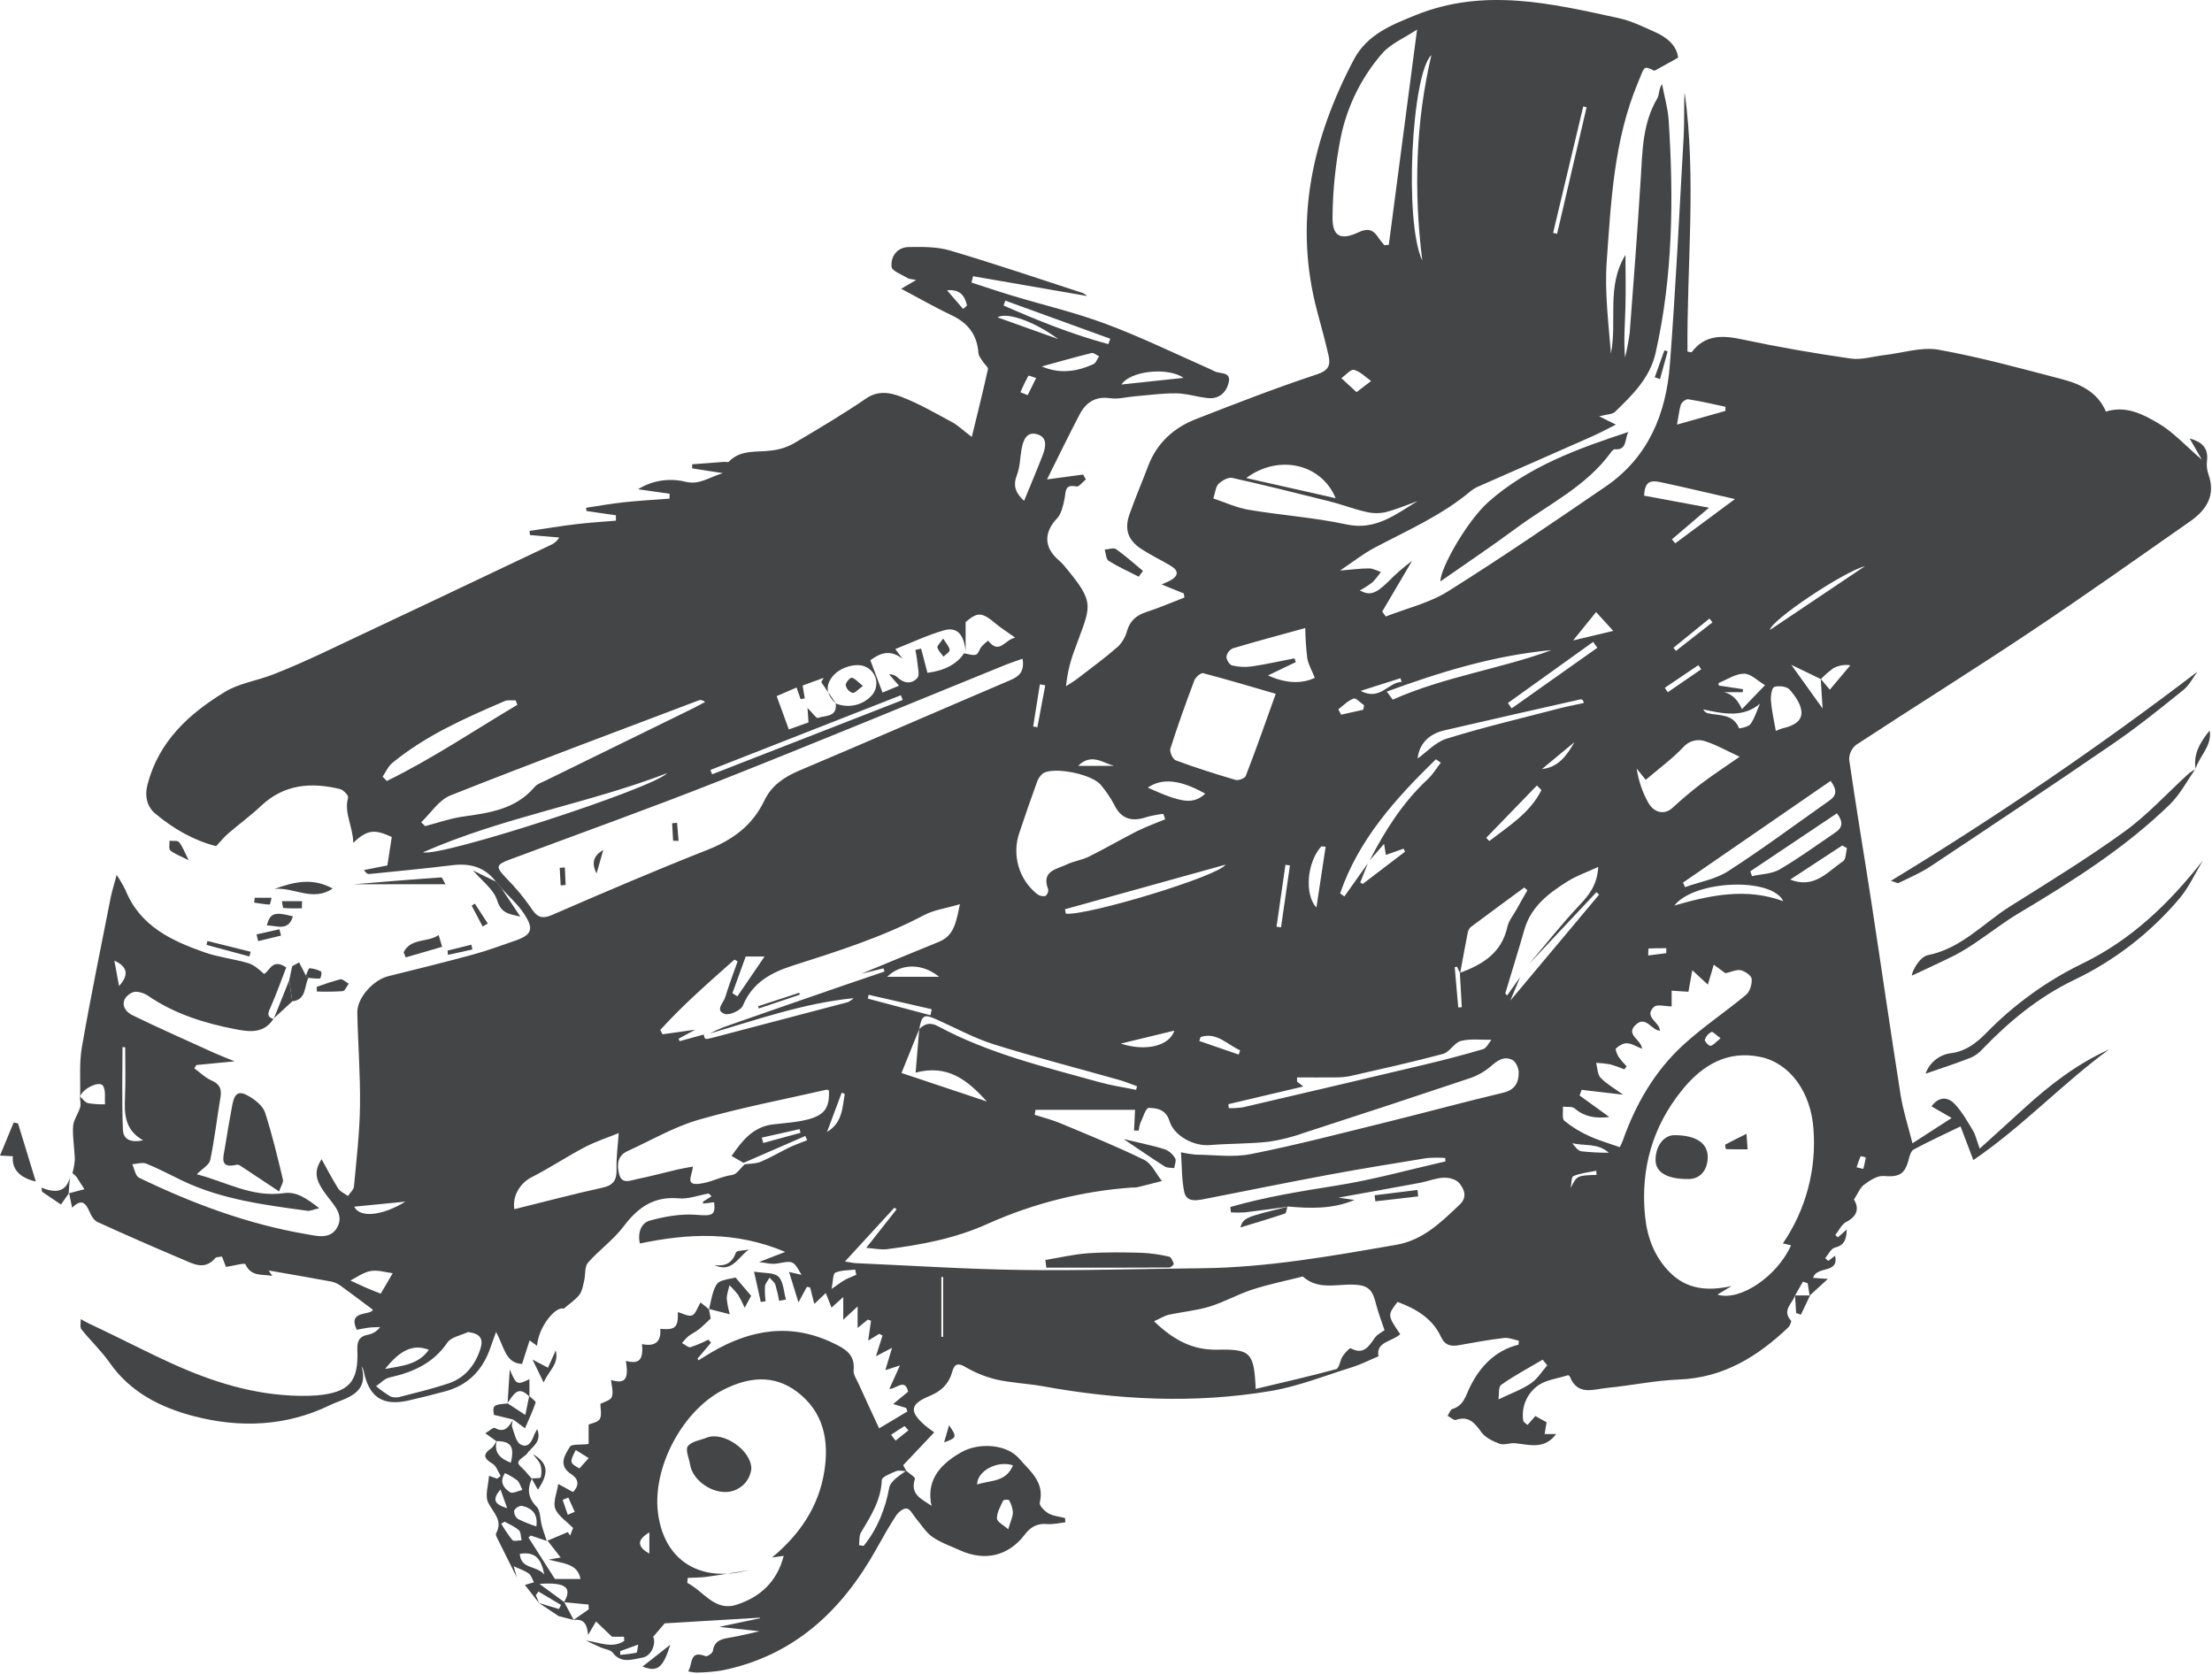<svg width="822" height="622" viewBox="0 0 822 622" fill="none" xmlns="http://www.w3.org/2000/svg">
<path d="M263.42 486.38C263.7 487.84 263.97 489.29 264.1 489.99C262.34 491.62 261.1 492.9 259.72 493.99C258.34 495.08 256.98 495.65 255.72 496.63C254.886 497.381 254.12 498.204 253.43 499.09C254.5 499.64 255.75 500.85 256.62 500.63C258.893 499.875 261.103 498.942 263.23 497.84L264.23 498.95C262.57 500.95 260.9 502.89 259.23 504.87L259.53 505.52C261.22 504.52 262.9 503.43 264.61 502.43C279.16 493.95 294.14 491.54 309.86 499.23C314.05 501.23 317.81 503.4 317.21 509.16C317.04 510.78 318.31 512.59 319.06 514.24C321.58 519.82 324.18 525.37 326.69 530.81L337.21 524.52L336.75 523.22L331.91 521.76L337.48 517.18C336.26 512.09 333.24 516.04 330.48 516.18C331.71 513.46 332.79 511.06 334.42 507.43L329 509.18C329.73 506.74 330.4 504.5 331.49 500.88L325.5 504C326.42 501.14 327.19 498.73 327.96 496.31L326.73 495.67L322.62 498.2C323 495.5 323.34 493.2 323.68 490.81L322.48 490.38L318.7 493.5V485.5L313.36 490.42V482L309 485.93C308.22 483.93 307.55 482.23 306.87 480.51L302.61 484.57C302.11 482.63 301.61 480.52 301.04 478.41L299.83 478.23L296.72 484C295.48 480 294.37 476.39 293.22 472.68L297.86 473.76C294.75 468.29 294.78 468.49 288.86 469.54C286.61 469.94 284.15 469.2 282.06 469L291.79 465.23C273.26 457.4 255.66 458.37 237.79 462.1C236.87 458.1 238.28 454.47 241.48 453.59C247.06 452.06 253.09 451 258.79 451.45C264.49 451.9 266.02 451.76 265.38 446.77L261.38 447.27L261.15 446.63L264.41 444.56C263.92 444.12 263.55 443.56 263.28 443.56C259.61 444.15 255.88 445.66 252.28 445.33C243.02 444.48 237.07 448.68 231.76 455.73C228 460.73 222.64 464.51 218.48 469.26C217.2 470.73 217.62 473.64 217.1 475.85C216.67 477.66 216.38 479.72 215.32 481.13C213.91 482.99 211.8 484.33 209.51 486.32C206.51 485.32 200.14 492.91 199.57 500.12L196.81 498.12L194 506.87C187.68 506.56 187.37 500.34 184.33 494.99C183.33 497.82 182.76 499.26 182.27 500.72C179.46 509.04 174.07 514.72 165.47 517.04C160.97 518.26 156.447 519.39 151.9 520.43C142.34 522.62 137.23 519.34 135.23 509.86C135.08 509.093 134.781 508.362 134.35 507.71C137.35 518.34 128.14 519.5 122.58 522.2C106.49 530.02 89.32 530.76 72.17 526.31C59.73 523.08 48.47 517.47 40.72 506.37C37.67 502 33.63 498.24 30.26 494C29.61 493.19 30.06 491.49 30.01 490.2C31.01 490.76 32.01 491.35 33.09 491.86C36.26 493.4 39.45 494.86 42.62 496.44C49.51 499.78 56.34 503.27 63.3 506.44C78.57 513.44 94.3 518.44 111.3 518.72C113.465 518.773 115.631 518.717 117.79 518.55C129.72 517.45 133.31 513.55 132.79 501.61C132.65 498.35 133.53 496.61 136.79 496C138.59 495.657 140.192 494.641 141.27 493.16C139.84 493.22 138.41 493.21 137 493.38C135.59 493.55 134.11 493.89 132.57 494.17C129.07 486.75 137.68 489.01 138.57 486.72C134.4 483.6 130.57 480.72 126.71 477.9C125.653 477.107 124.44 476.548 123.15 476.26C115.47 474.82 107.77 473.52 99.85 472.14L101.19 474.14C97.35 473.47 93.28 474.49 91.19 469.81C90.93 469.23 86.79 470.39 83.98 470.81C83.83 470.41 83.21 468.81 82.49 466.96C81.49 467.15 80.42 467.04 80.02 467.51C76.02 472.23 71.75 469.65 67.69 467.93C57.137 463.47 46.647 458.867 36.22 454.12C34.87 453.5 33.83 451.68 33.22 450.19C31.79 446.93 30.22 445.37 26.81 448.82L25.67 443.34L25.57 443.46L31.37 441.94C30.37 440.38 29.37 438.79 28.37 437.27C27.936 436.781 27.446 436.344 26.91 435.97C27.383 434.319 27.685 432.623 27.81 430.91C27.71 426.79 26.91 422.65 27.16 418.56C27.31 416.17 29.09 413.91 29.78 411.5C30.14 410.24 29.73 408.77 29.67 407.4C30.67 408.29 31.57 409.68 32.74 409.96C34.816 410.297 36.918 410.438 39.02 410.38C38.85 408.06 39.38 405.38 38.32 403.55C37.08 401.44 30.63 404.55 29.77 407.49C29.94 401.39 29.39 395.16 30.42 389.2C33.63 370.76 37.42 352.43 41.03 334.06C41.55 331.39 42.39 328.77 43.35 325.13C44.557 326.929 45.649 328.803 46.62 330.74C52 344.15 63.71 349.6 76.1 353.94C81.25 355.74 86.81 356.34 92.1 357.87C94.29 358.51 96.2 360.15 98.1 361.92C100.26 361 101.1 355.92 106.37 359.53C104.47 364.39 102.64 369.66 100.37 374.71C99.37 376.88 99.37 378 101.73 378.71L101.63 378.61C98.03 384.28 92.45 383.44 87.28 382.43C75.78 380.19 64.7 376.72 54.87 369.95C53.37 368.95 50.62 368.13 49.19 368.81C44.83 370.86 44.86 375.15 49.31 377.32C59.31 382.2 69.54 386.7 79.69 391.32C81.94 392.32 84.27 393.21 87.19 394.41L73 395.78L72.2 397C74.27 398.51 76.2 400.45 78.45 401.45C81.45 402.74 82.45 404.45 81.96 407.59C80.64 415.42 79.74 423.32 78.13 431.08C77.77 432.87 75.27 434.22 73.13 436.39C83.93 439.14 93.7 445.13 105.55 443.39C110.25 442.7 114.07 445.48 118.65 449C116.3 449.53 115.22 450.09 114.22 449.95C98.4 447.78 82.51 445.79 67.85 438.8C63.37 436.66 58.99 434.29 54.4 432.44C52.92 431.84 50.91 432.54 49.14 432.65C49.95 434.35 50.32 436.98 51.64 437.65C71.5 447.24 92.07 454.93 113.9 458.65C117.7 459.29 122.72 460.73 125.29 456.16C127.86 451.59 124.36 448.11 121.7 444.64C117.02 438.54 116.53 435.46 119.51 430.78C121.64 434.61 123.51 438.25 125.67 441.67C126.44 442.88 128.07 443.54 129.31 444.45C130.08 443.26 131.42 442.13 131.54 440.89C132.46 430.97 133.64 421.04 133.78 411.1C133.94 399.5 133.01 387.88 132.78 376.27C132.68 370.77 138.78 364.13 144.26 362.78C154.86 360.18 165.46 357.53 175.99 354.67C181.12 353.28 186.12 351.39 191.16 349.67C197.63 347.47 198.58 345.35 194.72 339.53C192.37 335.99 189.05 333.1 186.19 329.93L184.3 327.69C180.16 322.14 174.58 320.69 167.94 321.54C157.71 322.8 147.44 323.76 137.18 324.8C136.61 324.86 136 324.48 135.27 323.33L143.95 321.61C144.55 317.72 145.06 314.42 145.59 311.05C139.14 308.05 136.49 308.29 131.26 313.2C131.2 307.11 127.74 302.2 129.36 296.37C129.57 295.62 127.6 293.53 126.36 293.23C115.64 290.63 105.6 291.38 97.02 299.47C93.16 303.12 88.82 306.27 84.79 309.75C83.31 311.02 82.07 312.58 80.32 314.44C72.13 312.39 64.48 308.01 57.72 302.37C54.72 299.89 53.66 296 54.83 291.49C59.03 275.44 70.25 265.23 83.56 257.13C88.88 253.89 95.56 252.96 101.48 250.65C107.65 248.23 113.72 245.56 119.71 242.74C148.023 229.407 176.313 216.013 204.58 202.56C205.935 201.989 207.075 201.006 207.84 199.75L196.94 198.83C196.88 198.32 196.82 197.83 196.77 197.31C202.52 196.46 208.26 195.49 214.03 194.8C218.96 194.2 223.93 193.91 228.88 193.49V191.49L218 189.91L217.77 188.71C222.47 188.01 227.14 187.15 231.86 186.65C237.49 186.04 243.14 185.74 248.79 185.31L248.84 183.49L237.11 181.81C239.696 180.202 242.576 179.126 245.582 178.644C248.589 178.161 251.661 178.282 254.62 179C259.91 180.32 263.12 177.49 268.62 175.83L257.23 174.06C257.23 173.55 257.23 173.06 257.18 172.54L268.98 171.65C269.62 171.6 270.56 171.89 270.87 171.56C275.34 166.88 281.28 168.19 286.75 167.41C289.551 167.092 292.266 166.243 294.75 164.91C303.92 159.5 313.1 154.06 321.89 148.06C326.36 145.01 330.79 145.9 334.73 147.39C341.34 149.89 347.55 153.51 353.81 156.88C355.97 158.04 357.81 159.88 361.13 162.38C363.32 153.38 365.34 145.31 367.13 137.19C367.29 136.48 365.93 135.46 365.35 134.53C364.77 133.6 363.68 132.37 363.6 131.24C363.13 124.47 359.76 120.05 353.66 117.17C347.56 114.29 341.77 110.94 334.89 107.3L340.48 104.04C338.83 103.7 337.94 103.74 337.31 103.36C335.16 102.04 331.47 100.73 331.31 99.15C330.95 95.28 333.39 91.86 337.74 91.8C342.86 91.73 348.24 91.67 353.07 93.1C369.63 98 386 103.57 402.41 108.9C402.985 109.196 403.52 109.566 404 110L361.6 102.65L361 105C366.07 106.63 371.11 108.35 376.21 109.89C387.82 113.39 399.7 116.16 411.02 120.4C424.08 125.29 436.66 131.4 449.44 137.06C450.2 137.39 450.92 137.84 451.69 138.14C453.79 138.94 457.51 138.21 456.59 142.14C455.71 145.84 453.07 148.33 448.95 147.94C444.95 147.57 441.07 146.23 437.12 146.17C431.92 146.11 426.7 146.86 421.49 147.3C418.49 147.54 415.49 148.42 412.6 147.99C407.07 147.16 403.55 149.56 401.21 153.99C397.08 161.86 393.21 169.88 389.08 178.16L402.51 176.35C402.83 176.97 403.16 177.58 403.51 178.19C402.33 179.11 400.94 180.99 400.01 180.79C395.49 179.79 396.15 182.84 395.58 185.44C395.01 188.04 394.45 190.9 392.81 192.64C388.37 197.33 387.81 202.44 392.21 207.02C393.13 208.02 394.21 208.78 395.08 209.79C407.5 224.49 405.33 224.79 399.47 241.13C397.737 245.581 396.617 250.247 396.14 255C397.54 254.08 399.01 253.25 400.34 252.23C405.45 248.3 410.66 244.49 415.52 240.23C417.143 238.582 418.3 236.532 418.87 234.29C420.03 230.55 422.4 228.61 426.02 227.43C430.81 225.88 435.44 223.87 440.14 222.05C440.06 221.54 439.98 221.05 439.91 220.53L431.67 217.19C433.04 216.58 434 216.19 434.87 215.75C437.92 214.03 438.18 212.11 435.04 210.25C431.45 208.13 427.68 206.32 424.19 204.05C419.19 200.81 417.75 196.74 419.73 191.12C421.87 185.01 424.46 179.05 426.73 173.01C430 164.52 436.24 158.94 444.46 155.73C459.34 149.92 474.25 144.12 489.41 139.11C493.92 137.62 494.48 135.54 493.68 132C492.46 126.65 490.99 121.35 489.56 116C480.61 82.74 487.48 51.77 503.13 22.08C508.06 12.85 516.86 9.36 526 5.65C551.47 -4.67 576.47 1.27 601.53 6.74C606.17 7.74 610.6 9.94 614.99 11.9C619.56 13.9 623.16 17.03 623.6 21.44L614.82 26.3C610.57 24.3 611.25 24.57 608.68 30.7C599.75 52.02 598.68 74.7 597.07 97.16C596.26 108.49 597.74 119.98 598.63 131.38C601.03 119.21 596.85 106.38 604.04 94.72C604.04 101.04 604.19 107.35 604.04 113.66C603.89 119.97 603.31 126.27 603.88 132.84C604.628 129.835 605.205 126.79 605.61 123.72C607.08 104.63 608.52 85.53 609.71 66.42C610.36 56.15 610.35 45.85 615.86 36.57C616.67 35.19 616.33 33.13 617.63 31.27C618.47 35.74 619.8 40.18 620.09 44.69C621.97 73.69 621.69 102.63 615.23 131.19C613.13 140.49 606.6 146.78 600.15 153.06C599.15 153.99 597.27 153.92 594.27 154.71L600.49 157.79C597.18 159.44 594.49 160.91 591.7 162.15C577.85 168.29 563.97 174.35 550.11 180.47C548.865 180.95 547.693 181.603 546.63 182.41C535.86 191.51 523.04 197.08 510.73 203.58C506.56 205.78 502.82 208.78 497.97 212.03C502.17 211.68 505.45 211.24 508.72 211.23C510.19 211.23 511.67 212.08 513.14 212.54C512.212 213.928 511.157 215.226 509.99 216.42C508.512 217.543 506.947 218.546 505.31 219.42C509.04 221.42 511.16 220.71 515.75 216.29C518.532 213.427 521.542 210.795 524.75 208.42L513.64 227.27L514.97 229.09C522.71 226.09 531.13 224.09 538.05 219.78C557.94 207.31 577.33 194.03 596.71 180.78C612.51 169.97 619.15 153.78 620.54 135.52C622.71 107.13 624.09 78.69 625.69 50.26C625.99 44.97 625.69 39.66 626.03 34.35C630.45 66.41 626.81 98.61 627.08 130.65C628.08 130.8 628.55 130.99 628.64 130.87C633.64 124.3 640.07 124.56 647.42 126.13C660.77 128.97 674.24 131.3 687.75 133.25C691.75 133.83 696.11 132.43 700.3 131.95C706.99 131.19 713.97 128.85 720.3 129.95C735.84 132.73 751.13 136.95 766.42 140.95C773.27 142.75 779.6 145.87 782.57 152.95C790.05 150.61 796.34 153.95 801.97 157.24C807.6 160.53 812.17 165.64 818.25 170.85C816.48 167.78 815.18 165.54 813.68 162.92C818.15 164.2 820.75 166.36 820.13 171.31C819.938 172.97 820.122 174.651 820.67 176.23C823.46 184.07 819.94 189.5 813.9 193.73C794.11 207.57 774.41 221.55 754.32 234.94C732.98 249.18 711.2 262.75 689.74 276.81C688.92 277.468 688.262 278.304 687.817 279.256C687.371 280.208 687.15 281.249 687.17 282.3C689.72 299.91 692.68 317.46 695.39 335.05C699.07 359.05 702.51 383.05 706.3 407C707.23 412.85 709.11 418.54 710.69 424.87L725.26 415.47L717.75 411.12C720.89 407.05 724.13 407.81 726.54 410.42C729.2 413.29 731.17 416.84 733.21 420.23C734.12 421.74 734.49 423.57 735.68 426.84C741.62 421.46 746.82 416.79 751.97 412.07C761.55 403.32 771.72 395.41 783.72 390.01C766.34 402.73 751.55 418.7 733.31 431.11C731.47 426.28 730.09 422.64 728.56 418.59C722.34 421.59 716.65 424.22 711.15 427.17C710.15 427.7 709.62 429.54 709.28 430.88C707.85 436.47 705.73 437.47 699.9 437.03C697.56 436.86 694.8 438.7 692.71 440.26C691.14 441.44 690.34 443.64 688.97 445.74C690.87 449.08 690.3 451.92 686.06 454.11C684.34 455 683.34 457.31 682.01 458.97L683.01 459.81L686.25 456.91C686.17 460.81 685.25 462.81 681.81 463.66C680.39 464.01 679.42 466.21 678.25 467.57L679.41 468.57L681.95 466.65C683.42 473.55 675.13 470.23 673.75 474.88L679.26 475.27L672.48 481.47C672.24 479.94 671.99 478.41 671.75 476.87L669.98 476.29L667.06 481.42C666.06 484.42 662.06 486.92 665.55 490.76C665.82 491.05 665.13 492.68 664.55 493.28C653.12 504.14 640.4 512.03 623.9 512.66C614.95 513 606.07 514.9 597.13 515.78C592.13 516.27 586.26 518.78 583.41 511.64C583.31 511.38 582.84 511 582.67 511.06C578.82 512.3 574.34 512.76 571.31 515.06C569.355 516.523 567.832 518.489 566.904 520.748C565.976 523.007 565.678 525.475 566.04 527.89C566.13 528.51 567.04 529 567.64 529.54L570.55 526.23L574.73 528.53C574.51 529.89 574.28 531.27 574 532.93H578.27C573.88 538.84 568.27 536.83 562.96 536.33C561.08 536.15 558.96 537.13 557.29 536.53C554.81 535.63 552 534.28 550.52 532.26C548.01 528.82 545.87 526.03 541.02 527.66C540.25 527.92 539.02 526.66 537.93 526.16C538.53 525.28 538.93 523.85 539.76 523.61C544.06 522.27 544.65 518.61 546.39 515.15C550.08 507.8 555.66 501.84 564.29 499.71L564.41 498.22C562.54 497.85 560.61 496.98 558.81 497.22C553.2 497.89 547.62 498.91 542.06 499.91C539.06 500.44 536.94 499.91 535.54 496.91C532.31 489.91 526.19 486.36 519.33 483.81C515.56 488.76 515.56 488.76 520.33 495.81C517.43 498.57 511.16 498.6 512.27 504.02C508.61 505.55 505.56 507.12 502.33 508.12C492.33 511.23 482.49 515.19 472.25 516.91C443.88 521.7 415.47 520.25 387.25 515.11C381.53 514.11 375.63 513.9 369.98 512.6C365.899 511.561 361.989 509.942 358.37 507.79C355.17 505.97 354.37 507.91 353.78 510.03C352.5 514.41 349.68 517.03 345.54 518.73C338.1 521.8 337.75 524.49 343.85 529.81C344.57 530.45 345.39 530.97 347.17 532.29L335.62 544.5L336.85 546.7C335.56 546.7 334.11 546.27 333.03 546.7C331.03 547.54 327.73 548.82 327.68 550.03C327.4 557.55 323.56 563.42 319.94 569.51C319.19 570.77 319.44 572.63 319.23 574.21L320.93 574.49C326.09 568.14 328.99 560.79 330.48 552.72C330.7 551.52 331.85 550.36 332.82 549.45C334.068 548.407 335.385 547.448 336.76 546.58C337.89 547.58 340.18 548.97 339.99 549.58C338.08 555.46 342.54 557.04 346.15 559.58C344.38 551.2 347.96 544.89 357.26 539.66C363.82 535.97 374.09 536.66 378.71 542.01C382.64 546.59 388.31 550.74 386.38 558.43C386.12 559.48 388.22 561.63 389.68 562.43C391.47 563.43 393.74 563.6 395.8 564.13C395.8 564.66 395.86 565.19 395.9 565.72C393.69 565.96 391.45 566.54 389.28 566.37C385.59 566.06 383.11 567.25 380.81 570.29C374.72 578.29 365.93 580.29 356.81 576.15C353.32 574.56 349.6 573.3 346.5 571.15C344.07 569.48 342.43 566.67 340.45 564.36C339.31 563.03 338.34 560.87 337.01 560.62C335.68 560.37 333.8 562 332.93 563.32C330.3 567.32 327.98 571.5 325.64 575.68C312.76 598.73 294.89 615.43 268.17 620.79C265.045 621.266 261.891 621.527 258.73 621.57C257.718 621.503 256.714 621.346 255.73 621.1C257.5 618.25 256.1 613.1 262.19 615.46C262.8 615.69 264.79 614.35 264.9 613.56C265.5 609.33 268.62 609.01 271.83 608.46C275.04 607.91 278.26 607.09 282.26 606.21L267.26 604.57L282.47 601.37L282.32 601.16L246.99 603.27L242.72 608.27C243.87 610.48 242.3 615.4 238.72 616C235.14 616.6 230.85 618.39 227.67 614.15C226.84 613.06 224.79 612.9 223.32 612.25C221.44 611.42 219.59 610.52 217.72 609.66C222.5 610.22 227.41 612.78 231.97 609.81L231.9 608.23H227.41L221.48 602.56L218.56 607.56C218.18 604.28 217.47 601.33 213.07 602.05L218.78 598.05C218.78 597.46 218.73 596.87 218.71 596.28L209.61 595.4C212.61 590.14 210.61 587.89 200.46 588.6L209.65 595.35C210.837 597.57 212.02 599.79 213.2 602.01L207.62 600.59L200.24 595.68L207.68 597.95C207.94 597.44 208.21 596.95 208.48 596.44L200.11 591.44L199.11 592.79L200.41 595.85L195.05 589C196.19 588.66 197.3 588.31 198.42 588C197.8 586.89 197.42 585.43 196.51 584.76C195 583.66 193.12 583.08 190.89 582.05L192.07 586.2C189.59 581.2 187.07 576.29 184.63 571.32C184.42 570.89 184.14 570.22 184.32 569.89C187.03 565.04 183.32 562.22 181.43 558.44C180.12 555.81 181.52 551.82 181.72 548.44L184.72 549.5L186.07 548.5C185.07 546.95 184.48 544.82 183.07 543.97C179.86 542.04 179.19 540.53 182.57 538.2C183.46 537.58 183.94 536.38 184.57 535.45C183.46 540.02 186.04 542.07 189.82 543.57C191.28 537.57 189.82 535.5 184.46 535.57L180.35 532.64C181.73 531.83 183.28 530.36 183.85 530.64C187.7 532.76 189.08 530.06 190.69 527.57L190.58 527.5C190.48 528.5 190.04 529.59 190.35 530.43C191.16 532.67 191.73 535.8 193.43 536.76C196.27 538.37 197.68 535.59 198.56 533.09C198.878 532.401 199.238 531.733 199.64 531.09C201.52 536.09 197.43 537.73 195.64 540.47C194.53 541.47 192.79 542.35 192.59 543.47C192.43 544.35 194.22 545.58 195.15 546.66L197.62 549.53C195.88 553.4 196.16 556.62 199.41 559.92C200.87 561.41 200.67 564.51 201.32 566.84C201.86 568.84 202.56 570.71 203.18 572.64L197.28 570.64L196.38 571.35L206.21 586.78H215.72C214.66 580.99 209.29 581.07 203.88 579.57L208.35 578.8L203.48 572.54L211.01 569.34L211.85 570.67L212.97 567.84C210.47 565.26 207.33 563.31 206.32 560.58C205.44 558.19 206.93 554.91 207.45 551.47L212.93 554.47C215.45 551.93 214.93 549.56 212.32 547.86C207.32 544.6 209.79 540.86 211.8 537.62C212.46 536.56 215.54 537.01 218.74 536.62V529.4C219.74 528.93 222.2 528.58 222.91 527.29C223.74 525.75 223.1 523.4 223.1 521.72C224.42 520.98 226.9 520.42 227.36 519.13C228.03 517.27 227.23 514.88 227.07 512.84C232.31 514.35 233.7 512.69 232.59 505.74C237.51 507 239.11 505.43 238.59 499.49C243.26 500.49 245.8 498.78 245.36 493.83C251 494.33 252.06 493.27 251.9 487.59C253.67 488.07 255.75 489.34 257.15 488.82C258.55 488.3 259.15 485.94 260.34 484.02L263.42 486.52V486.38ZM676.66 252.38L665.66 247.05L677.3 263.29C677.03 259.05 676.81 255.66 676.6 252.29L679.99 256.29L687.6 247.23C685.412 246.883 683.171 247.285 681.24 248.37C679.596 249.563 678.063 250.902 676.66 252.37V252.38ZM341.59 382.46L335 398.74L366.72 409.33C359.42 401.24 352.11 395.49 340.25 398.6C340.77 392.41 341.18 387.43 341.59 382.46C343.66 380.33 345.76 379.83 348.59 381.37C367.46 391.55 388.19 396.48 408.59 402.17C413.04 403.41 417.65 404.07 422.18 405C422.3 404.55 422.42 404.11 422.53 403.67C420.27 402.86 418.05 401.93 415.74 401.28C400.27 396.9 384.69 392.91 369.36 388.11C362 385.79 355.1 382 348 378.82C343.35 376.75 342.59 377.16 341.59 382.46ZM508.29 320.86C507.357 323.22 506.42 325.577 505.48 327.93L506.4 328.5L522.12 316.5L521.58 315.38L515 317.71L514.34 313.6L509 319.71C514.7 308.58 521.35 298.15 530.59 289.53C532.47 287.78 533.82 285.47 535.42 283.42L533.59 282.16C518.71 296.67 504.89 311.9 498 332L499.58 333.13L508.29 320.86ZM310.66 261.48L305.17 253.48L306.08 251.9L298.26 254.75C298.6 256.75 298.83 258.16 299.06 259.54L297.51 259.81C297.07 258.55 296.63 257.28 296.02 255.49L288.62 258.69L293.13 271.07L300.45 268.47C300.3 266.31 300.2 264.9 300.08 263.07C301.98 264.99 303.34 267.01 303.89 266.81C306.62 265.81 311.18 266.61 310.57 261.41C312.771 262.323 315.196 262.555 317.531 262.078C319.866 261.6 322.004 260.434 323.67 258.73C324.44 257.969 325.015 257.035 325.346 256.005C325.678 254.975 325.756 253.88 325.575 252.813C325.393 251.747 324.957 250.74 324.303 249.877C323.65 249.015 322.798 248.323 321.82 247.86C318.47 246.1 312.12 247.86 309.31 251.47C306.36 255.22 307.42 258.52 310.66 261.48ZM542.5 361.55C550.88 358.45 558 354.19 560.14 344.49C560.65 342.15 562.39 340.08 563.6 337.9C564.9 335.53 566.24 333.18 567.6 330.82L566.42 329.82C559.81 334.69 553.19 339.53 546.62 344.45C545.995 345.002 545.576 345.749 545.43 346.57C544.43 351.57 543.53 356.64 542.6 361.68L541.4 359.21L540.59 359.44C541.03 364.42 541.467 369.4 541.9 374.38L543.22 374.29L542.5 361.55ZM358.22 242.78C359.71 243 361.32 243.66 362.65 243.3C363.54 243.06 363.95 241.3 364.74 240.3C365.495 239.496 366.311 238.75 367.18 238.07C371.44 243.51 373.38 237.63 377.28 236.97C374.28 234.8 372.15 233.51 370.28 231.97C364.83 227.36 363.41 227.33 358.83 231.16V242.04C358.18 235.64 355.62 232.83 350.65 234.28C344.65 236.02 338.99 238.72 332.71 241.19L335.43 244.86C330.53 240.95 326.62 243.02 323.43 245.37C324.98 249.47 326.33 253.08 327.95 257.37L334.09 254.82L330.39 250.61C330.945 250.557 331.504 250.625 332.031 250.808C332.557 250.99 333.038 251.285 333.44 251.67C335.87 254.02 338.75 254.31 340.86 251.98C341.86 250.92 341.06 248.22 340.91 246.27C340.79 244.68 340.43 243.11 340.17 241.53L342.3 241.04C343.093 244.053 343.877 247.053 344.65 250.04C351 249.24 355.74 246.7 358.22 242.78ZM568.22 358.23C574.42 350.92 580.36 343.35 586.93 336.4C590.53 332.6 593.51 328.91 593.93 322.17C589.76 324.09 585.93 325.4 582.59 327.49C575.59 331.89 568.93 336.83 566.47 345.49C564.22 353.38 561.74 361.21 559.4 369.07C559.35 369.24 559.72 369.52 560.05 369.96C561.69 367.63 563.3 365.36 564.91 363.09L561.25 371.84C572.71 358.16 583.5 345.3 594.25 332.45L593.25 331.55L568.22 358.23ZM276.31 432.14L271.86 429.58C275.64 424.15 279.68 418.79 287.18 417.86C291.73 417.3 296.4 417.09 300.75 415.86C306.75 414.12 308.26 411.35 308.06 405.23C307.76 405.13 307.42 404.89 307.15 404.95C291.24 408.59 275.15 411.64 259.5 416.16C250.39 418.8 241.95 423.79 233.23 427.75C229.36 429.5 229.23 432.93 230.06 436.27C231.06 440.27 234.27 438.66 236.66 438.18C241.71 437.18 246.66 435.8 251.71 434.63C253.54 434.2 255.41 433.91 257.48 433.52C257.24 437.11 253.86 441.25 261.58 439.63C265.13 438.89 268.44 437.13 272.1 436.63C273.79 436.41 275.19 434.07 276.73 432.68C278.73 432.39 280.97 432.49 282.81 431.68C286.41 430.17 289.81 428.12 293.3 426.42C295.45 425.42 297.72 424.61 299.94 423.72L299.26 422.15L276.31 432.14ZM263.81 384.06C265.435 383.199 267.104 382.424 268.81 381.74C284.03 376.407 299.263 371.113 314.51 365.86C319.23 364.23 323.98 362.64 328.71 361.03L328.32 359.85L320.1 361.85C329.85 357.85 339.35 353.85 348.89 350.01C354.61 347.69 355.3 342.69 356.72 336.01C351.49 337.56 347.13 338.13 343.5 340.01C327.99 348.24 311.36 353.47 294.77 358.78C286.5 361.43 279.64 365.09 276.06 373.69C275.33 375.46 271.16 377.39 269.38 376.8C265.56 375.54 268.82 372.73 269.45 370.7C270.85 366.18 272.53 361.7 274.1 357.27L272.94 356.59C263.48 365.03 253.88 373.33 245.37 382.74L246.2 384.36L258.33 382.66L252.18 386L252.55 386.92L261.5 384.46C261.9 386.32 261.92 386.39 264.58 385.7C281.433 381.3 298.273 376.87 315.1 372.41C315.878 372.037 316.591 371.541 317.21 370.94C298.66 372.77 281.36 378.92 263.81 384.06ZM286.88 578.81C297.08 570.36 304.25 560 306.34 546.71C308.15 535.17 306.02 524.62 296.17 517.2C287.43 510.61 278.02 511.79 268.83 516.45C253.66 524.15 242.48 545.2 244.48 561.96C246.34 577.59 256.94 586.3 272.18 584.66C274.32 584.44 276.42 583.88 278.54 583.48C273.26 584.32 267.98 585.23 262.69 585.96C260.34 586.28 257.95 586.25 255.57 586.37L255.38 588.22C261.38 591.22 265.56 598.95 273.63 596.37C282.18 593.65 288.74 588.02 291.22 578.18L286.88 578.81ZM478.42 448.34L478.53 448.44C473.2 449.15 467.88 449.92 462.53 450.55C460.825 450.645 459.115 450.645 457.41 450.55L457.2 448.55C470.2 444.8 483.41 442.69 496.78 440.55C510.37 438.41 523.7 434.65 537.14 431.6L537.05 430.32C534.739 430.155 532.418 430.175 530.11 430.38C517.94 432.38 505.77 434.32 493.65 436.58C478.27 439.45 462.94 442.58 447.57 445.58C444.57 446.16 440.93 446.82 440.09 442.99C439.09 438.39 439.25 433.53 438.86 428.21C440.622 428.62 442.409 428.911 444.21 429.08C451.12 429.15 458.21 430.19 464.89 428.87C481.7 425.53 498.32 421.18 514.98 417.08C529.53 413.49 543.98 409.54 558.56 406.08C562.88 405.08 564.38 402.37 564.37 398.63C564.37 397.01 563.37 394.63 562.09 393.93C558.84 392.27 556.33 394.19 553.75 396.48C551.34 398.468 548.564 399.966 545.58 400.89C525.387 407.67 505.153 414.337 484.88 420.89C480.532 422.472 476.036 423.611 471.46 424.29C464.21 425.1 456.85 424.92 449.57 425.53C443.64 426.03 436.23 422.12 434.57 416.53C433.31 412.4 429.97 411.71 426.85 411.72C425.8 411.72 424.69 415.36 423.74 417.41C423.441 418.298 423.247 419.217 423.16 420.15H421.42C421.54 417.71 421.66 415.28 421.8 412.42H384.8L384.5 414.29C387.73 415.29 391.05 416.16 394.17 417.47C404.57 421.83 415.06 426.05 425.17 431.02C427.98 432.4 429.61 436.2 431.78 438.89C428.68 439.68 425.58 440.5 422.47 441.24C421.806 441.318 421.138 441.344 420.47 441.32C402.147 442.65 384.194 447.15 367.41 454.62C355.05 460.26 342.49 462.57 329.48 464.23C327.37 464.5 325.16 463.97 321.9 463.73C326.22 458.25 329.71 453.83 333.19 449.4L332.36 448.79L314 468.8C316.08 469.12 317 469.37 318 469.41C338.54 470.31 359.07 471.66 379.62 471.94C401.93 472.25 424.24 471.52 446.56 471.3C470.99 471.05 494.92 466.74 518.88 462.59C528.88 460.86 535.54 454.17 542.43 447.66C545.43 444.83 544.1 441.88 542.27 439.66C541.14 438.28 538.42 437.54 536.47 437.66C533.47 437.78 530.65 439 527.7 439.55C517.91 441.38 508.11 443.12 497.38 445.06L503.33 445.93C495.11 449.4 486.78 449.1 478.42 448.34ZM662.53 462.08C671.081 449.591 675.091 434.548 673.89 419.46C672.97 406.08 665.33 395.17 654.33 392.81C641.91 390.14 632.53 395.88 625.11 405.04C614.11 418.6 609.62 434.32 611.29 451.68C612.06 459.68 614.7 466.96 620.49 472.79C626.65 479.01 634.21 479.98 643.49 477.91L638.2 481.1C646.62 483.74 660.49 474.21 665.58 462.76L662.53 462.08ZM380 244.8C377.67 245.62 375.81 246.2 374 246.93C338.38 261.39 302.88 276.14 267.13 290.26C241.44 300.41 215.43 309.72 189.56 319.38C184.19 321.38 184.13 322.12 188.09 326.29C191.496 329.706 194.588 333.421 197.33 337.39C199.53 340.76 201.24 341.71 205.26 339.97C224.34 331.68 243.47 323.48 262.82 315.85C272.28 312.13 279.62 306.77 284.05 297.48C286.68 291.98 291.34 288.77 296.98 286.38C323.2 275.3 349.28 263.91 375.46 252.75C378.71 251.35 380.76 249.62 380 244.8ZM466.67 516.13C477.03 513.65 486.85 511.44 496.55 508.79C497.68 508.48 497.95 505.56 498.93 504.04C499.7 502.84 501.53 500.86 501.93 501.04C506.53 503.52 508.48 500.68 510.7 497.41C511.81 495.79 513.88 494.82 514.51 494.33C513.39 491 512.28 488.14 511.51 485.19C510.57 481.77 509.99 478.41 505.51 477.64C498.4 476.43 490.51 480.15 484.13 474.37C477.88 475.95 471.54 477.24 465.42 479.21C460 480.96 454.95 483.87 449.51 485.54C444.6 487.05 439.38 487.49 434.33 488.59C432.71 488.95 431.23 489.93 428.84 491C436.02 497.9 443.11 501.79 452.49 501.57C464.78 501.3 466 502.68 466.63 516.13H466.67ZM514.43 91.13L516.09 90.98C519.54 64.73 522.99 38.49 526.6 10.98C521.76 14.2 516.7 16.27 513.52 19.98C505.868 28.841 500.612 39.513 498.25 50.98C496.297 60.762 495.269 70.706 495.18 80.68C495.07 87.98 498.28 89.43 504.92 86.28C508.13 84.76 510.27 85.28 512.11 88.14C512.75 89.12 513.61 90.08 514.39 91.09L514.43 91.13ZM610.23 389.76C608.18 388.96 606.42 387.76 604.59 387.7C603.24 387.61 601.59 388.62 600.51 389.62C600.14 389.97 600.96 391.9 601.58 392.89C602.452 394.085 603.419 395.209 604.47 396.25L603.64 397.39C601.895 396.658 600.109 396.03 598.29 395.51C596.584 395.217 594.86 395.04 593.13 394.98C593.65 396.87 593.61 399.29 594.8 400.53C597.01 402.84 599.94 404.46 603.17 406.81L587.74 405L586.99 407.11L598.07 415.11C592.71 415.73 588.72 414.95 585.13 411.9C584.19 411.09 582.27 411.44 580.8 411.26C580.93 413.06 580.37 415.68 581.33 416.5C584.139 418.789 587.24 420.696 590.55 422.17C594.06 423.8 597.84 424.86 601.91 426.31C602.33 425.568 602.694 424.796 603 424C607.76 410.44 614.82 398.18 625.38 388.44C632.73 381.67 641.18 376.09 648.87 369.67C650.29 368.48 651.12 365.67 650.94 363.78C650.82 362.54 648.49 360.95 646.94 360.57C645.39 360.19 643.51 361.16 641.19 361.67L636.85 358.5C636.13 360.91 635.42 363.31 634.66 365.9L628.87 360.56C628.22 364.18 627.78 366.56 627.43 368.56L621.2 368.16V374C618.83 374 615.8 373.09 614.65 374.17C610.65 377.87 616.79 379.82 616.85 383.02C613.66 382.93 611.61 377.18 607.79 380.89C603.97 384.6 609.92 386.24 610.19 389.72L610.23 389.76ZM433 304.45L432.31 302.45C430.261 302.675 428.231 303.056 426.24 303.59C420.73 305.49 416.61 304.51 413.95 298.85C412.602 296.367 411.015 294.023 409.21 291.85C406.21 287.79 391.77 284.74 387.55 287.41C386.434 288.349 385.623 289.598 385.22 291C383.013 297.087 380.887 303.207 378.84 309.36C377.426 313.381 377.296 317.742 378.468 321.841C379.639 325.94 382.055 329.573 385.38 332.24C385.817 332.566 386.314 332.801 386.843 332.932C387.372 333.062 387.922 333.085 388.46 333C388.831 332.716 389.124 332.342 389.311 331.913C389.499 331.485 389.574 331.016 389.53 330.55C386.82 323.55 392.7 323.06 396.53 321.21C399.05 320 401.99 319.64 404.53 318.39C410.6 315.39 416.53 311.93 422.53 308.88C425.93 307.18 429.53 305.92 433 304.45ZM474 257.8C464.55 255.07 455.86 252.45 447.08 250.17C446.25 249.96 444.27 251.66 443.83 252.85C440.66 261.24 437.63 269.68 434.92 278.22C434.55 279.39 435.8 282.15 436.92 282.56C444.23 285.27 451.67 287.64 459.15 289.83C460.23 290.15 462.6 289.24 462.94 288.35C466.77 278.48 470.26 268.49 474.09 257.8H474ZM156.52 305.56L158 307C162.66 305.79 167.25 304.14 172 303.47C181.87 302.07 191.61 300.78 198.65 292.47C199.65 291.28 201.45 290.72 202.95 289.98C221.01 281.12 239.083 272.267 257.17 263.42C258.81 262.62 260.41 261.72 262.03 260.87C260.95 260.06 260.28 260.03 259.71 260.25C228.92 271.93 198.05 283.43 167.45 295.57C163.12 297.25 160.11 302.15 156.52 305.56ZM526.76 186.24C522.76 187.65 518.85 189.34 514.76 190.36C512.379 190.852 509.917 190.797 507.56 190.2C503.04 189.2 498.68 187.47 494.18 186.34C482.13 183.34 470.06 180.29 457.92 177.6C456.41 177.27 454.08 178.6 452.82 179.83C451.73 180.92 451.62 183 450.88 185.23C454.93 186.57 459.35 188.65 463.98 189.44C476.08 191.49 488.42 192.31 500.39 194.89C511.23 197.23 518.62 191.15 526.76 186.24ZM191.13 449.36C202.28 446.6 213.03 443.75 223.89 441.36C227.96 440.46 229.24 438.53 229.11 434.52C228.97 430.29 229.59 426.04 229.92 421.08C226.2 422.6 221.58 424.08 217.33 426.3C210.6 429.82 204.25 434.08 197.48 437.52C193.57 439.47 190.3 444.22 191.13 449.36ZM646.48 281.22C641.48 278.91 637.87 276.84 633.99 275.57C632.526 274.994 630.918 274.891 629.392 275.274C627.866 275.658 626.498 276.51 625.48 277.71C621.32 282.07 616.38 285.71 611.57 289.8L608.21 285.61C608.866 290.105 610.344 294.44 612.57 298.4C614.92 302.34 618.75 302.7 621.35 300.34C624.84 297.17 628.43 294.07 632.19 291.23C636.49 288 641 285 646.48 281.22ZM173.94 495C171.32 496.27 167.68 496.84 166.26 498.92C160.94 506.7 153.37 509.99 144.66 511.92C142.88 512.31 141.39 514.03 139.77 515.13C141.454 516.567 143.257 517.858 145.16 518.99C146.422 519.416 147.788 519.416 149.05 518.99C154.84 517.5 160.66 516.08 166.33 514.22C172.61 512.22 176.5 507.51 178.5 501.32C179.77 497.36 178.35 495.61 173.94 495ZM625.41 328L626.18 329.66C631.6 327.73 637.62 326.74 642.32 323.66C655.16 315.37 667.45 306.23 679.96 297.41C682.44 295.66 682.8 293.57 680.28 290.2L625.41 328ZM471.2 251C477.63 253.93 483.52 254.27 488.61 251.9C487.5 249.14 486.18 246.9 485.79 244.57C485.349 240.859 485.102 237.127 485.05 233.39C475.3 236.08 466.66 238.39 458.11 240.94C457.495 241.225 456.959 241.657 456.549 242.198C456.14 242.738 455.869 243.371 455.76 244.04C455.71 245.14 456.88 247.04 457.84 247.29C460.236 247.863 462.718 247.989 465.16 247.66C470.48 246.88 475.74 245.66 481.03 244.66L481.55 246.04L471.2 251ZM192.25 261.93L191.62 260.26C190.24 260.34 188.71 260.03 187.52 260.55C172.88 266.84 158.29 273.28 145.82 283.49C144.26 284.77 143.38 286.87 142.18 288.6L143.74 290.23C160.61 282 176.15 271.48 192.25 261.93ZM456.48 410.33C456.48 410.82 456.59 411.33 456.64 411.8C458.406 411.854 460.173 411.75 461.92 411.49C484.427 406.257 506.923 400.97 529.41 395.63C536.7 393.89 543.96 392.01 551.13 389.88C552.4 389.5 553.22 387.6 554.24 386.4C550.44 386.47 546.49 385.93 542.9 386.83C540.43 387.45 538.71 390.99 536.24 391.65C524.84 394.71 513.3 397.24 501.79 399.88C500.002 400.232 498.182 400.399 496.36 400.38C491.57 400.45 486.79 400.38 482 400.38C482 400.91 482 401.43 482 401.95L484.32 403.76L456.48 410.33ZM157.2 316.73C163.64 318.62 242.49 293.06 247.91 287.33C218.4 298.66 186.86 303.69 157.2 316.73ZM496.34 185.14C490.98 172.2 475.07 168.75 463.11 177.65L496.34 185.14ZM635.08 188.68L621.3 200.43L622.54 201.9L644.73 185.46C634.73 183.19 625.97 181.07 617.1 179.19C612.58 178.19 611.26 179.59 610.95 184.19L635.08 188.68ZM650.43 323.8L651.06 325.59C654.51 324.81 658.41 324.79 661.33 323.09C668.48 318.93 675.19 314 682.06 309.35C684.8 307.5 684.98 305.35 682.62 302.24L650.43 323.8ZM517.55 260C536.98 251.39 557.46 248.63 576.55 241.6C555.49 243.53 535.55 249.6 515.32 257.01C516.61 258.7 517.27 259.6 517.55 260ZM380.55 186.15C382.98 180.21 385.32 174.73 387.47 169.15C388.65 166.06 389.37 162.4 385.22 161.33C381.42 160.33 380.22 163.69 379.64 166.8C379.06 169.91 379.07 173.55 377.88 176.57C376.35 180.53 377.4 183.24 380.58 186.13L380.55 186.15ZM662.69 334.9C658.4 325.9 629.69 327.02 622.2 336.51C635.48 332.69 648.79 329.79 662.69 334.9ZM531.92 20.44C524.56 27.53 521.72 82.55 528.53 96.82C525.28 70.43 526.11 45.43 531.92 20.44ZM659.92 271.62C660.768 271.223 661.643 270.889 662.54 270.62C665.98 269.85 669.61 268.3 669.44 264.62C669.31 261.73 667.11 258.62 665.05 256.28C663.99 255.08 661.05 254.72 659.33 255.28C658.43 255.56 657.95 258.63 658.09 260.38C658.36 264 659.2 267.48 659.91 271.62H659.92ZM395.75 337.9L396.1 339.55C404.18 340.3 452.63 325.69 455.43 321.32L395.75 337.9ZM588.54 261.25C588.45 260.9 588.37 260.55 588.28 260.25C587.99 260.11 587.67 259.82 587.42 259.87C570.5 263.7 553.57 267.5 536.67 271.43C530.6 272.84 527.29 276.85 526.81 281.88C529.99 279.62 533.4 275.8 537.59 274.5C550.94 270.35 564.59 267.12 578.12 263.6C581.56 262.66 585.06 262 588.54 261.25ZM686.35 315.19L684.6 314.19L665.25 326.87C674.25 330.41 679.14 323.96 684.9 320.05C686 319.35 685.9 316.87 686.35 315.19ZM647.35 263.51L655.89 254.63C653.28 253.09 650.7 250.37 648.11 250.35C644.95 250.35 641.77 252.57 638.6 253.83C638.6 254.14 638.69 254.46 638.73 254.77L647.73 256.12L647.6 257.23H636.35C641.28 256.43 644.79 258 647.32 263.51H647.35ZM264 286.13L264.63 287.75L335.46 260.12L334.77 258.37L264 286.13ZM623.19 157.79L641.19 152.7V151.16C636.58 150.16 631.99 149.1 627.34 148.37C626.53 148.24 624.97 149.44 624.63 150.37C624 152.31 623.81 154.48 623.19 157.79ZM556.84 520.05C561.5 517.81 565.47 516.4 568.84 514.12C571.29 512.47 572.96 509.67 574.98 507.39L573.26 505.28C568.09 508.34 562.75 511.17 557.86 514.63C556.74 515.43 557.12 518.36 556.84 520.05ZM387.11 136.18C394 139.1 400.27 138.05 406.29 135.34C407.29 134.91 407.72 133.42 408.42 132.42C407.49 131.98 406.42 130.99 405.65 131.19C399.44 132.73 393.28 134.49 387.11 136.18ZM447.89 294.94C438.53 289.7 431.89 289.05 426.51 292.69C439.34 298.49 443.38 299 447.89 294.94ZM145.94 473.15C143.37 472.84 140.42 471.85 137.73 472.33C135.04 472.81 132.48 474.73 130.2 475.86C132.2 476.76 134.2 477.75 136.31 478.66C138.42 479.57 140.31 480.28 141.48 480.74L145.94 473.15ZM373.59 111.72C373.37 112.32 373.15 112.92 372.94 113.53C385.62 119.12 398.47 124.28 411.88 127.88C412.11 127.23 412.35 126.57 412.59 125.88L373.59 111.72ZM593.59 240.72L592.03 238.54L560.35 261.25L561.74 263.25L593.59 240.72ZM439.81 140.42C434.02 136.34 420.1 137.75 416.75 142.89L439.81 140.42ZM143.11 508.73C149.91 507.54 155.51 507.01 159.37 501.61C153.73 499.43 148.89 501.44 143.11 508.73ZM504.11 145.73L509.52 141.59C507.42 140.13 505.52 138.05 503.15 137.45C501.93 137.14 500.04 139.45 498.45 140.52L504.11 145.73ZM272.17 369.09L274.02 370.26C277.45 365.26 280.88 360.21 284.11 355.46H277.11L272.17 369.09ZM492.62 314.65L491 314.54C485.57 320.61 484.75 332.49 489.19 337.27C490.32 329.84 491.47 322.24 492.62 314.65ZM693 210.42C685 212.48 658 230.58 657.73 234.1L693 210.42ZM589.6 39.84L588.35 39.55C584.61 55.21 580.877 70.877 577.15 86.55L578.63 86.89C582.283 71.203 585.94 55.52 589.6 39.84ZM572.81 293.61L571.14 291.89L552.28 311.36L553.44 312.54C560.61 307 568.55 302.18 572.81 293.61ZM46.53 389.19L45.53 389.11C45.53 399.3 45.25 409.5 45.67 419.68C45.82 423.49 48.42 424.68 53.2 423.78C46.2 419.83 46.2 413.78 46.46 407.49C46.7 401.4 46.53 395.29 46.53 389.19ZM376.43 544.54C370.55 542.6 363.05 546.71 363.12 551.67C367.85 550 373.8 551 376.43 544.54ZM599.5 234.45L593.12 227.45L584.59 238L599.5 234.45ZM654 261.53C647.68 266.83 640.35 265.27 632.94 263.62C633.102 263.951 633.327 264.247 633.604 264.49C633.88 264.734 634.201 264.921 634.55 265.04C638.86 266.04 644.06 265.11 646.26 270.67C646.26 270.75 649.72 270.17 650.47 269.13C652 267 652.79 264.35 654 261.53ZM416.49 387.82C426.01 390.92 434.66 388.55 436.39 383L416.49 387.82ZM393.23 126C384.14 119.27 374.08 115.89 370.67 117.93L393.23 126ZM349 363C342.65 357.86 334.85 357.95 329.67 363H349ZM460.33 391.9L460.84 390.31C456.08 388.24 452.16 383.38 446.15 385.39C445.99 385.87 445.84 386.39 445.68 386.85L460.33 391.9ZM150.63 446.55L131.63 448.42C133.63 452.56 141.69 452 150.66 446.56L150.63 446.55ZM199.32 567.25C199.98 562.53 197.64 560.37 193.86 559.6C193.275 559.631 192.708 559.815 192.215 560.132C191.722 560.449 191.321 560.89 191.05 561.41C191.022 562.006 191.142 562.6 191.398 563.139C191.654 563.678 192.04 564.145 192.52 564.5C194.726 565.586 197.009 566.509 199.35 567.26L199.32 567.25ZM309 479C311.7 477.16 312.84 476.26 314.09 475.57C315.34 474.88 316.82 474.35 318.2 473.75C318.06 473.1 317.93 472.45 317.79 471.8C315.3 472.12 312.61 471.97 310.42 472.95C309.5 473.33 309.62 476.1 309 479ZM374.65 568.35C375.48 565.51 376.36 563.76 376.41 561.99C376.27 560.392 375.771 558.847 374.95 557.47C374.82 557.21 372.95 557.28 372.79 557.62C371.79 559.79 370.39 562.12 370.49 564.33C370.57 565.62 373.08 566.86 374.67 568.3L374.65 568.35ZM202.24 585.12C201.09 578.68 198.45 576.63 193.17 577.42C193.52 583.24 199.31 581.62 202.24 585.12ZM345.77 377.28L346.24 375.04L322.78 369.68C322.69 370.15 322.59 370.63 322.49 371.1L345.77 377.28ZM187.66 547.45C185.5 550.57 187.07 552.99 189.54 554.54C190.54 555.15 192.54 554.03 194.12 553.69C193.5 552.48 193.12 550.97 192.19 550.11C190.78 549.062 189.262 548.17 187.66 547.45ZM42.5 357L44.24 366.42C47.94 362.38 47.49 359.22 42.5 357ZM187.5 565.5L186.26 566.23C187.484 568.362 188.868 570.397 190.4 572.32C190.92 572.9 192.65 572.41 193.82 572.41C193.52 571.13 193.62 569.41 192.82 568.67C191.31 567.28 189.29 566.49 187.49 565.47L187.5 565.5ZM283.1 422.76L283.63 424.76L297.49 420.97L297.12 419.61L283.1 422.76ZM506.59 263.76L506.92 262.12C505.6 261.21 503.92 259.28 503.03 259.59C500.93 260.35 499.22 262.16 497.35 263.59L498.35 265.59L506.59 263.76ZM379.17 145.76L381.9 146.83L385.05 140.47C384.05 140.17 382.29 139.47 382.15 139.65C381.046 141.658 380.052 143.725 379.17 145.84V145.76ZM351.86 107.81L357.91 114.81L359.35 113.55C358.57 110.17 357 107.36 351.86 107.89V107.81ZM505.61 256.75C512.99 260.61 515.87 253.46 520.86 253.44C520.72 252.97 520.58 252.5 520.43 252.04L505.61 256.75ZM313.92 406.54L312.79 406.03C311.03 410.73 309.28 415.43 307.34 420.63C313.12 417.2 313 411.61 313.92 406.54ZM383.92 269.97L385.5 270.25C386.48 265.063 387.457 259.87 388.43 254.67L386.43 254.31C385.597 259.53 384.763 264.76 383.93 270L383.92 269.97ZM597.85 428.38C593.76 424.69 588.72 425.91 584.27 424.85C585.27 426.13 586.34 427.6 587.65 427.85C591.038 428.211 594.443 428.388 597.85 428.38ZM479.35 321.6L477.68 321.39C476.58 329.07 475.477 336.737 474.37 344.39L476.04 344.61C477.147 336.95 478.25 329.28 479.35 321.6ZM618.65 255.6L619.76 257.24L632.19 248.72L631.14 247.18C626.973 249.987 622.81 252.797 618.65 255.61V255.6ZM241.31 577.37V569.46C236.33 572.46 237 574.88 241.31 577.37ZM331.15 533.19C331.69 533.92 332.24 534.65 332.79 535.37L337.58 531.54C337.06 530.99 336.24 529.91 336.08 530C334.37 531 332.77 532.1 331.15 533.19ZM414 284.62C409.83 283.49 405.48 279.74 400.64 284.62H414ZM218.76 541.85L213.96 538.85C211.6 543.47 211.63 543.59 215.33 545.7C216.39 544.51 217.45 543.31 218.76 541.85ZM621.86 240.73L622.79 241.88L636.38 231.26L635.25 229.87L621.86 240.73ZM186 553.53C182.11 557.91 184.83 559.36 188.46 560.46L186 553.53ZM573 285.79C579 285.22 582.26 280.79 585.08 275.79L573 285.79ZM349.82 496.79H350.48V474.56H349.82V496.79ZM211 562.92L213.57 561.82L211.2 556.52L209.08 557.38L211 562.92ZM619.21 354.21V352.37C617 352.37 614.79 352.37 612.6 352.48C612.516 353.341 612.483 354.205 612.5 355.07L619.21 354.21ZM639.38 385.82C637.7 384.62 636.44 383.26 635.99 383.49C634.824 384.093 633.939 385.126 633.52 386.37C633.36 386.96 635.07 388.76 635.66 388.64C636.77 388.42 637.68 387.2 639.38 385.82ZM230.48 613.59V614.98C232.494 614.841 234.498 614.58 236.48 614.2C236.85 614.12 236.87 612.58 237.18 611.15L230.48 613.59ZM593.29 436.59L593.2 435.07C590.33 435.66 587.34 435.94 584.68 437.07C583.88 437.39 584 439.97 583.68 441.51C586 436.85 586 436.85 593.29 436.61V436.59ZM689.92 433.8L692.43 434.37C692.77 432.97 693.13 431.57 693.35 430.15C692.734 429.894 692.084 429.733 691.42 429.67C690.848 431.026 690.348 432.411 689.92 433.82V433.8Z" fill="#434546"/>
<path d="M605.13 160.52C603.68 163.05 604.77 167.41 600.04 166.95C599.59 166.95 598.95 167.67 598.57 168.19C589.41 180.79 575.45 187.38 563.37 196.32C554.19 203.11 544.68 209.47 535.26 216.06C535.26 211.01 545.26 193.49 553.14 186.5C568.09 173.26 586.49 166.67 605.13 160.52Z" fill="#434546"/>
<path d="M103.71 442.75C98.27 439.14 93.8 436.16 89.31 433.22C88.924 432.933 88.449 432.795 87.97 432.83C81.51 434.43 82.97 430.15 83.54 426.76C84.387 421.353 85.32 415.957 86.34 410.57C87.21 406.04 88.83 405.12 92.83 407.57C95.11 408.95 97.73 411.08 98.49 413.43C101.14 421.58 103.12 429.96 105.13 438.3C105.4 439.37 104.36 440.8 103.71 442.75Z" fill="#434546"/>
<path d="M702.68 327.32C742.005 303.46 780.029 277.52 816.59 249.61C814.88 251.9 813.59 254.61 811.39 256.38C802.98 263.14 794.57 269.96 785.68 276.06C763.07 291.58 740.23 306.78 717.39 321.96C713.68 324.43 709.48 326.16 705.47 328.16C705.18 328.31 704.61 327.92 702.68 327.32Z" fill="#434546"/>
<path d="M715.56 399C716.28 396.942 717.571 395.131 719.281 393.778C720.991 392.425 723.051 391.587 725.22 391.36C730.65 390.55 734.37 387.64 738.15 383.84C748.376 373.355 760.322 364.7 773.47 358.25C792.01 349.35 806.02 335.76 818.6 319.79C815.79 324.44 813.52 329.54 810.09 333.67C799.243 346.603 785.736 357.046 770.49 364.29C757.59 370.55 746.7 379.47 736.83 389.75C735.626 391.12 734.151 392.226 732.5 393C727.15 395.11 721.69 396.87 715.56 399Z" fill="#434546"/>
<path d="M815.85 285.77C812.71 290.2 810.15 295.23 806.31 298.96C789.6 315.21 770 327.57 750.07 339.44C744.95 342.49 740.22 346.21 735.26 349.54C732.549 351.46 729.724 353.213 726.8 354.79C721.3 357.58 715.67 360.1 710.46 362.56C710.36 361.41 713.09 355.62 716.46 354.94C728.9 352.44 737 343.09 747 336.8C761.31 327.8 775.8 318.93 789.49 309.01C798.17 302.72 805.49 294.6 813.49 287.34C814.254 286.764 815.075 286.268 815.94 285.86L815.85 285.77Z" fill="#434546"/>
<path d="M6.7 417.49L13.3 439.07C7.3 437.7 4.3 434.42 4.78 429.68L0 429.43C1.83 425 3.45 421.07 5.08 417.14L6.7 417.49Z" fill="#434546"/>
<path d="M263.51 486.48C264.04 484.25 264.41 481.98 265.14 479.82C265.57 478.54 266.27 476.93 267.33 476.37C269.01 475.46 271.1 475.3 273.33 474.75C275.11 476.85 276.99 479.05 279.13 481.55L276.73 486C276.014 484.329 275.192 482.706 274.27 481.14C273.284 479.893 272.215 478.713 271.07 477.61C270.72 479.28 270.07 480.96 270.07 482.61C270.272 484.573 270.646 486.513 271.19 488.41L263.38 486.41L263.51 486.48Z" fill="#434546"/>
<path d="M423.17 214.31C419.41 212.38 415.54 210.65 411.98 208.42C410.98 207.81 410.98 205.68 410.53 204.25C411.95 204.15 413.82 203.42 414.73 204.06C418.23 206.53 421.42 209.43 424.73 212.16L423.17 214.31Z" fill="#434546"/>
<path d="M190.74 527.54L183.55 525.79C182.98 522.28 183.3 521.97 188.62 521.56L188.53 521.45L195.21 525.82C195.75 523.2 196.21 521.06 196.64 518.93L196.74 518.82C197.55 519.65 199.2 520.75 199.04 521.25C197.95 524.48 196.47 527.58 195.09 530.78L190.63 527.47L190.74 527.54Z" fill="#434546"/>
<path d="M184.32 327.67L186.21 329.91L193.36 340.62C188.88 339.62 186.26 339.34 184.76 334.62C183.43 330.46 179.01 327.27 175.76 323.47L184.32 327.67Z" fill="#434546"/>
<path d="M123.62 330.2C116.17 335.26 109.05 329.54 101.98 330.35C109 327.8 116.05 326 123.62 330.2Z" fill="#434546"/>
<path d="M165.54 328.6H131.39C142.99 327.66 153.46 326.78 163.94 326.07C164.37 326 164.9 327.56 165.54 328.6Z" fill="#434546"/>
<path d="M150 353.88C152.69 348.46 159 350.35 163 347.47L164.31 351.85L150.76 355.78L150 353.88Z" fill="#434546"/>
<path d="M289.52 483.4C289.181 481.372 288.713 479.368 288.12 477.4C287.77 476.4 286.7 475.67 285.96 474.81C285.37 475.89 284.4 476.92 284.27 478.04C284.182 479.883 284.259 481.731 284.5 483.56L282.72 483.85C281.99 480.55 281.26 477.25 280.21 472.56C283.88 473.21 287.6 472.79 289.28 474.44C291.17 476.29 291.22 480.02 292.07 482.93L289.52 483.4Z" fill="#434546"/>
<path d="M107.48 364.26C107.84 362.527 108.207 360.79 108.58 359.05L111.14 357.64L113.68 362.57L114.61 363.38C112.99 366.55 113.95 371.49 108.61 372.12C108.203 369.5 107.827 366.88 107.48 364.26Z" fill="#434546"/>
<path d="M117.65 366.78C120.526 365.68 123.456 364.729 126.43 363.93C127.32 363.73 128.53 364.98 129.59 365.56C128.85 366.56 128.18 368.25 127.34 368.33C124.158 368.547 120.967 368.594 117.78 368.47L117.65 366.78Z" fill="#434546"/>
<path d="M107.48 364.26C107.847 366.88 108.223 369.5 108.61 372.12L101.61 378.56L101.71 378.66C103.617 373.86 105.54 369.06 107.48 364.26Z" fill="#434546"/>
<path d="M108.85 340.54C107.09 346.32 102.78 343.87 99.15 343.91C100.36 339.29 102 338.73 108.85 340.54Z" fill="#434546"/>
<path d="M196.74 518.82L196.64 518.93C192.27 514.4 190.64 518.77 188.53 521.45L188.62 521.56L189.43 508.91C191.84 514.65 192.05 514.78 196.74 512.53V518.82Z" fill="#434546"/>
<path d="M202 513.73L197.9 505.26L203.63 508.26L206.52 501.84C207.8 506.79 204.1 509.17 202 513.73Z" fill="#434546"/>
<path d="M25.64 443.39L22.64 447.62L15.64 442.88C15.56 442.37 15.47 441.88 15.39 441.35C20.54 443.42 24.56 443.16 25.96 437.56C25.8 439.56 25.66 441.56 25.51 443.51L25.64 443.39Z" fill="#434546"/>
<path d="M92.67 355.44L76.73 351.14L77.09 349.7L93.16 353.7L92.67 355.44Z" fill="#434546"/>
<path d="M249.09 611.19C246.28 620.19 244.19 621.35 238.75 619.34L249.09 611.19Z" fill="#434546"/>
<path d="M70.13 319.68C66.94 318.06 64.87 317.35 63.3 316.05C62.65 315.5 63.05 313.68 62.98 312.44C64.2 312.58 65.98 312.27 66.52 312.95C67.82 314.52 68.54 316.58 70.13 319.68Z" fill="#434546"/>
<path d="M815.92 285.86C814.92 280.13 817.72 275.69 821.14 271.46C822.08 277.16 817.37 280.9 815.85 285.76L815.92 285.86Z" fill="#434546"/>
<path d="M278.28 464.37C274.28 467.1 272.02 473.21 265.46 470.12C269.54 470.68 272.11 469.36 273.46 465.48C273.73 464.65 276.61 464.72 278.28 464.37Z" fill="#434546"/>
<path d="M95.34 347.23L103.82 345.33C104.03 346.11 104.23 346.89 104.44 347.67L95.93 349.73L95.34 347.23Z" fill="#434546"/>
<path d="M112.18 337.55C109.9 337.55 107.61 337.64 105.35 337.43C105.08 337.43 104.95 335.79 104.76 334.9H112.24L112.18 337.55Z" fill="#434546"/>
<path d="M114.61 363.38L113.68 362.57C114.13 361.57 114.61 359.8 115.03 359.82C116.56 359.921 118.051 360.351 119.4 361.08C119.509 361.955 119.367 362.843 118.99 363.64C117.525 363.683 116.059 363.596 114.61 363.38Z" fill="#434546"/>
<path d="M166.32 353.26L175.15 351.06L175.57 352.84L166.45 354.84C166.41 354.34 166.36 353.8 166.32 353.26Z" fill="#434546"/>
<path d="M197.55 549.4C198.73 549.3 200.86 549.4 200.94 549.05C201.329 547.511 201.302 545.895 200.86 544.37C200.33 542.9 199.01 541.72 198.04 540.37C203.58 543.7 204.21 547.16 199.89 553.59L197.55 549.4Z" fill="#434546"/>
<path d="M614.92 140.21C616.113 136.877 617.307 133.543 618.5 130.21L619.71 130.57C618.77 134.01 617.827 137.447 616.88 140.88L614.92 140.21Z" fill="#434546"/>
<path d="M94.64 333.63H100.91C100.784 334.491 100.566 335.335 100.26 336.15C98.26 336.06 96.38 335.71 94.45 335.43L94.64 333.63Z" fill="#434546"/>
<path d="M176.46 335.82L181.26 343.19L179.36 344.32L175.28 336.55L176.46 335.82Z" fill="#434546"/>
<path d="M667.06 481.4H672.64C671.5 483.78 670.37 486.17 669.23 488.56L667.46 487.95C667.33 485.77 667.2 483.58 667.06 481.4Z" fill="#434546"/>
<path d="M350.84 536L352.68 529.65C355.68 534 355.58 534.34 350.84 536Z" fill="#434546"/>
<path d="M388.47 468.23C393.76 467.36 399.02 466.11 404.35 465.74C410.95 465.28 417.6 465.38 424.22 465.56C427.67 465.726 431.098 466.208 434.46 467C435.22 467.17 435.83 468.67 436.19 469.67C436.28 469.91 435.09 471.03 434.49 471.03C419.27 471.11 404.04 471.09 388.82 471.09C388.71 470.16 388.59 469.19 388.47 468.23Z" fill="#434546"/>
<path d="M417.54 423.3C423.62 424.76 428.32 425.69 432.87 427.1C434.485 427.758 435.833 428.937 436.7 430.45C437.21 431.28 436.51 432.85 436.35 434.09C435.15 433.9 433.73 434.09 432.79 433.46C428.07 430.47 423.48 427.29 417.54 423.3Z" fill="#434546"/>
<path d="M478.42 448.34C478.13 449.25 478.05 450.79 477.51 450.97C472.07 452.81 466.57 454.42 460.91 456.15C462.14 452.53 462.57 452.35 478.54 448.44L478.42 448.34Z" fill="#434546"/>
<path d="M527 444.6L511.09 446.43L510.82 444.19L526.77 442.19C526.83 443 526.9 443.8 527 444.6Z" fill="#434546"/>
<path d="M622.22 421.85C630.29 421.85 634.75 424.85 634.61 430.21C634.49 435 631.72 438.11 627.54 438.15C619.63 438.23 615.26 435.74 615.22 431.15C615.18 425.94 618.27 421.84 622.22 421.85Z" fill="#434546"/>
<path d="M649 421.34C649.12 423.03 649.25 424.73 649.43 427.12C646.73 427.12 644.07 427.12 641.43 427.05C641.169 426.527 641.058 425.942 641.11 425.36C643.73 423.94 646.39 422.66 649 421.34Z" fill="#434546"/>
<path d="M279.2 545.84C278.99 547.68 278.26 549.421 277.094 550.859C275.929 552.298 274.376 553.374 272.62 553.96C266.29 556.17 257.5 550.85 256.43 544.24C256.05 541.91 254.61 538.72 255.61 537.43C257.01 535.63 260.22 535.22 262.67 534.25C268.76 531.85 279.2 538.87 279.2 545.84Z" fill="#434546"/>
<path d="M209.9 322.37C209.99 324.54 210.09 326.72 210.19 328.89L208.35 329.03L208 322.5L209.9 322.37Z" fill="#434546"/>
<path d="M221.69 324.58C219.69 320.76 220.55 317.88 224.18 315.9C223.34 318.82 222.52 321.7 221.69 324.58Z" fill="#434546"/>
<path d="M250.14 312.44C250.02 310.266 249.897 308.1 249.77 305.94L251.61 305.78C251.797 308.013 251.98 310.243 252.16 312.47L250.14 312.44Z" fill="#434546"/>
<path d="M297.22 369.63L282 374.75L281.71 373.93L296.99 368.93L297.22 369.63Z" fill="#434546"/>
<path d="M350.48 237.29C351.66 239.22 352.81 240.34 352.9 241.55C352.96 242.31 351.42 243.19 350.6 244.01C349.81 242.89 348.7 241.86 348.35 240.61C348.17 240 349.36 239 350.48 237.29Z" fill="#434546"/>
<path d="M320.67 254.9C318.84 256.2 317.67 257.68 316.81 257.49C316.184 257.268 315.624 256.895 315.179 256.402C314.733 255.91 314.418 255.315 314.26 254.67C314.18 253.73 315.88 251.74 316.5 251.85C317.74 252.08 318.78 253.42 320.67 254.9Z" fill="#434546"/>
</svg>
